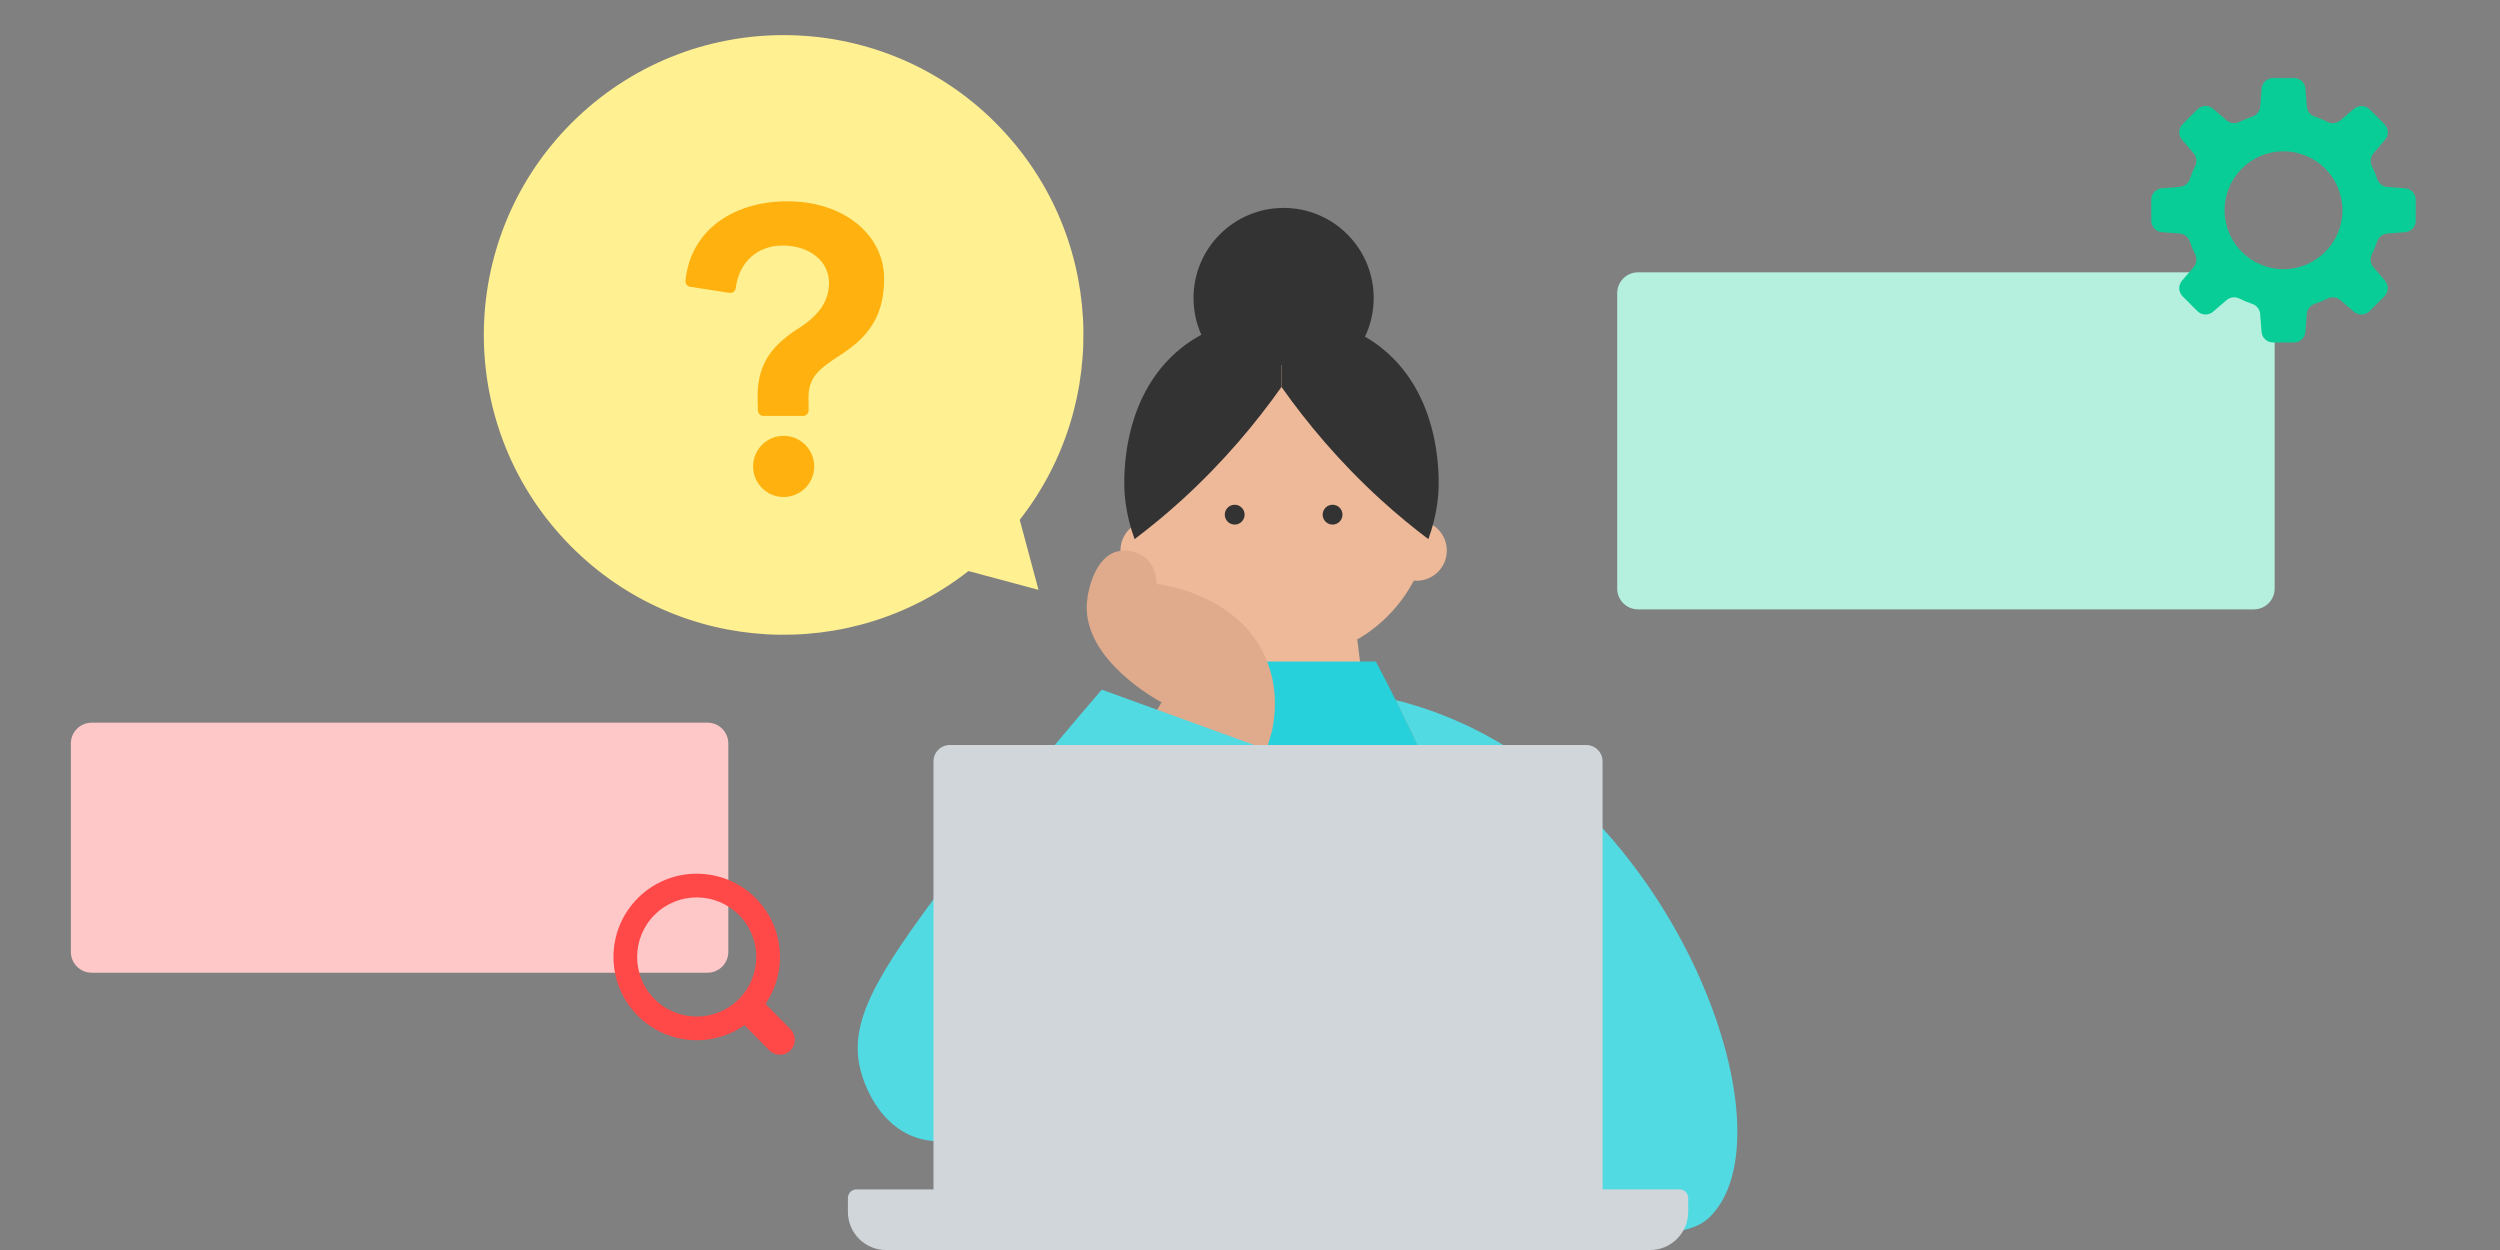 <svg fill="none" height="90" viewBox="0 0 180 90" width="180" xmlns="http://www.w3.org/2000/svg" xmlns:xlink="http://www.w3.org/1999/xlink"><rect x="0" y="0" width="180" height="90" fill="#808080" stroke="none"/><mask id="a" height="83" maskUnits="userSpaceOnUse" width="75" x="55" y="7"><path d="m129.434 7.05h-74.1v82.95h74.1z" fill="#fff"/></mask><g mask="url(#a)"><path d="m92.42 27.942c3.582 0 6.486-2.904 6.486-6.486 0-3.582-2.904-6.486-6.486-6.486s-6.486 2.904-6.486 6.486c0 3.582 2.904 6.486 6.486 6.486z" fill="#333"/><path d="m92.419 47.465c5.85 0 10.593-4.743 10.593-10.593 0-5.85-4.742-10.593-10.593-10.593-5.85 0-10.593 4.743-10.593 10.593 0 5.85 4.743 10.593 10.593 10.593z" fill="#eeb998"/><path d="m99.089 56.996h-13.335l1.362-10.953h10.608z" fill="#eeb998"/><path d="m82.844 41.813c1.2 0 2.172-.972 2.172-2.172 0-1.2-.973-2.172-2.172-2.172-1.2 0-2.172.973-2.172 2.172 0 1.2.972 2.172 2.172 2.172z" fill="#eeb998"/><path d="m101.998 41.813c1.2 0 2.172-.972 2.172-2.172 0-1.2-.972-2.172-2.172-2.172-1.199 0-2.172.973-2.172 2.172 0 1.2.973 2.172 2.172 2.172z" fill="#eeb998"/><g fill="#333"><path d="m99.483 25.059c-2.913-2.328-6.165-2.175-7.215-2.076v4.878c1.806 2.556 4.152 5.388 7.167 8.133 1.158 1.053 2.301 1.989 3.405 2.823.279-.759.594-1.845.711-3.174.045-.519.51-6.93-4.068-10.584z"/><path d="m85.049 25.059c2.913-2.328 6.165-2.175 7.215-2.076v4.878c-1.806 2.556-4.152 5.388-7.167 8.133-1.158 1.053-2.301 1.989-3.405 2.823-.279-.759-.594-1.845-.711-3.174-.045-.519-.51-6.93 4.068-10.584z"/><path d="m88.898 37.77c.394 0 .714-.32.714-.714 0-.394-.32-.714-.714-.714s-.714.32-.714.714c0 .394.32.714.714.714z"/><path d="m95.945 37.77c.394 0 .714-.32.714-.714 0-.394-.32-.714-.714-.714-.394 0-.714.32-.714.714 0 .394.32.714.714.714z"/></g><path d="m110.226 75.327c-3.237-11.175-7.359-20.466-11.163-27.699h-13.281c-3.804 7.236-7.923 16.524-11.163 27.699-3.177 10.962-4.662 20.832-5.334 28.872h46.275c-.672-8.04-2.16-17.91-5.334-28.872z" fill="#26d1db"/><path d="m91.56 52.722c.213-.936.552-3.069-.426-5.337-2.016-4.671-7.629-5.316-7.869-5.337.006-.174.021-1.083-.669-1.764-.645-.636-1.572-.741-2.202-.567-1.485.414-2.067 2.598-2.142 3.741-.264 4.068 5.118 6.972 5.382 7.11-.873 1.491-1.749 2.982-2.622 4.47 3.021.903 6.042 1.809 9.063 2.712.495-1.677.99-3.354 1.485-5.031z" fill="#e0aa8c"/><path d="m92.475 54.429c-4.383-1.59-8.763-3.183-13.146-4.773-4.635 5.352-8.343 10.071-11.106 13.743-5.229 6.945-7.119 10.2-6.276 13.611.117.468.894 3.417 3.453 4.665.516.252 2.301 1.017 5.481 0 4.617-1.479 7.932-5.358 13.872-14.535 2.07-3.201 4.752-7.497 7.725-12.708z" fill="#51dae2"/><path d="m91.63 79.842c-1.446-.615-6.078-2.373-10.857-.552-2.682 1.023-4.104 2.673-4.479 3.129-.558.681-2.712 3.309-1.716 4.968.543.906 1.875 1.263 2.943 1.104 1.551-.228 2.301-1.497 2.391-1.656 1.425.444 3.417.906 5.826.981 2.415.078 4.437-.258 5.889-.612v-7.362z" fill="#eeb998"/><path d="m77.219 82.299c-.087 0-.171-.042-.222-.117-.081-.123-.048-.285.075-.366.405-.27.84-.495 1.293-.669.702-.27 1.443-.42 2.205-.444.15-.012.267.111.273.255s-.111.267-.255.273c-.702.024-1.383.162-2.031.411-.414.159-.816.366-1.188.615-.045.03-.096.045-.147.045z" fill="#e0aa8c"/><path d="m100.484 50.403c1.263.315 3.585.987 6.21 2.367 14.631 7.701 22.143 28.785 16.533 34.728-1.005 1.065-2.322 1.524-10.569 1.737-9.093.234-16.605-.093-21.879-.447.102-3.321.204-6.645.309-9.966 6.429-.987 12.858-1.977 19.287-2.964-1.437-5.025-3.279-10.47-5.661-16.197-1.368-3.291-2.793-6.378-4.23-9.258z" fill="#51dae2"/></g><path d="m120.926 85.635h-5.541v-30.816c0-.651-.528-1.179-1.179-1.179h-45.816c-.651 0-1.179.528-1.179 1.179v30.816h-5.541c-.342 0-.621.279-.621.621v.999c0 1.518 1.23 2.748 2.748 2.748h55.005c1.518 0 2.748-1.23 2.748-2.748v-.999c0-.342-.279-.621-.621-.621z" fill="#d0d6da"/><path d="m50.939 52.032h-44.337c-.828 0-1.5.672-1.5 1.5v15.003c0 .829.672 1.5 1.5 1.5h44.337c.828 0 1.5-.671 1.5-1.5v-15.003c0-.828-.672-1.5-1.5-1.5z" fill="#ffc8c8"/><path d="m45.95 64.638c-2.355 2.328-2.376 6.126-.048 8.478 2.328 2.355 6.126 2.376 8.478.048s2.376-6.126.048-8.478c-2.328-2.355-6.126-2.376-8.478-.048zm7.23 7.314c-1.683 1.665-4.398 1.65-6.066-.033-1.665-1.683-1.65-4.398.033-6.066 1.683-1.665 4.398-1.65 6.066.033 1.665 1.683 1.65 4.398-.033 6.066z" fill="#ff4949"/><path d="m53.086 73.29 1.53-1.512 2.304 2.329c.418.422.414 1.105-.009 1.523-.422.418-1.105.414-1.523-.009l-2.304-2.329z" fill="#ff4949"/><path d="m71.689 8.85c-8.43-8.43-22.098-8.43-30.531 0-8.43 8.43-8.43 22.098 0 30.531 7.806 7.806 20.1 8.382 28.572 1.734l5.043 1.353-1.353-5.043c6.648-8.472 6.072-20.766-1.734-28.572z" fill="#fff092"/><path d="m56.422 35.784c-1.215 0-2.199-.984-2.199-2.202s.984-2.202 2.199-2.202 2.202.984 2.202 2.202-.984 2.202-2.202 2.202z" fill="#ffb20f"/><path d="m62.965 23.112c-.465.858-1.17 1.587-2.214 2.289-.117.078-.228.153-.339.225h-.006c-1.32.879-2.193 1.458-2.193 2.982v.135c0 .213 0 .507.009.789.003.108-.039.216-.114.294s-.18.123-.291.123h-2.844c-.213 0-.39-.168-.402-.381-.024-.396-.024-.813-.024-1.062 0-2.493 1.227-3.78 3.069-4.947h.003c1.41-.924 2.07-1.944 2.07-3.207 0-1.548-1.407-2.673-3.348-2.673-1.815 0-3.135 1.2-3.366 3.06-.015.108-.072.207-.159.273-.072.054-.156.081-.243.081-.021 0-.042 0-.063-.006l-2.817-.438c-.213-.033-.36-.225-.339-.438.162-1.671.918-3.09 2.187-4.104 1.302-1.041 3.123-1.614 5.127-1.614s3.747.567 5.025 1.596c1.263 1.02 1.962 2.427 1.962 3.966 0 1.209-.225 2.208-.684 3.057z" fill="#ffb20f"/><path d="m162.276 19.608h-44.337c-.828 0-1.5.672-1.5 1.5v21.267c0 .828.672 1.5 1.5 1.5h44.337c.829 0 1.5-.672 1.5-1.5v-21.267c0-.828-.671-1.5-1.5-1.5z" fill="#b5f0df"/><path d="m173.182 13.56-1.293-.099c-.333-.027-.621-.249-.726-.567-.105-.321-.237-.636-.387-.936s-.105-.66.111-.915l.843-.984c.276-.333.255-.813-.051-1.119l-1.065-1.065c-.156-.156-.366-.243-.588-.243-.195 0-.384.069-.531.192l-.984.843c-.153.132-.348.201-.543.201-.126 0-.255-.03-.372-.087-.303-.15-.618-.282-.936-.387s-.54-.393-.567-.726l-.099-1.293c-.039-.432-.396-.756-.828-.756h-1.503c-.432 0-.789.324-.828.756l-.099 1.293c-.027.333-.249.621-.567.726-.321.105-.636.237-.936.387-.117.06-.246.087-.372.087-.195 0-.387-.069-.543-.201l-.984-.846c-.15-.123-.339-.192-.531-.192-.222 0-.432.087-.588.243l-1.065 1.065c-.306.306-.327.786-.051 1.119l.843.984c.219.255.261.615.111.915-.15.303-.282.618-.387.936s-.393.54-.726.567l-1.293.099c-.432.039-.756.396-.756.828v1.503c0 .432.324.789.756.828l1.293.099c.333.027.621.249.726.567.105.321.237.636.387.936s.105.66-.111.915l-.843.984c-.276.333-.255.813.051 1.119l1.062 1.065c.156.156.366.243.588.243.195 0 .384-.069.531-.192l.984-.843c.153-.132.348-.201.543-.201.126 0 .255.03.372.087.3.15.618.282.936.387s.54.393.567.726l.099 1.293c.039.432.396.756.828.756h1.503c.432 0 .789-.324.828-.756l.099-1.293c.027-.333.249-.621.567-.726.321-.105.636-.237.936-.387.117-.06.246-.087.372-.087.195 0 .387.069.543.201l.984.843c.15.123.339.192.531.192.222 0 .432-.087.588-.243l1.065-1.065c.306-.306.327-.786.051-1.119l-.843-.984c-.219-.255-.261-.615-.111-.915.15-.303.282-.618.387-.936s.393-.54.726-.567l1.293-.099c.432-.039.756-.396.756-.828v-1.503c0-.432-.324-.789-.756-.828zm-8.769 5.82c-2.343 0-4.242-1.899-4.242-4.242s1.899-4.242 4.242-4.242 4.242 1.899 4.242 4.242-1.899 4.242-4.242 4.242z" fill="#09cd96"/></svg>